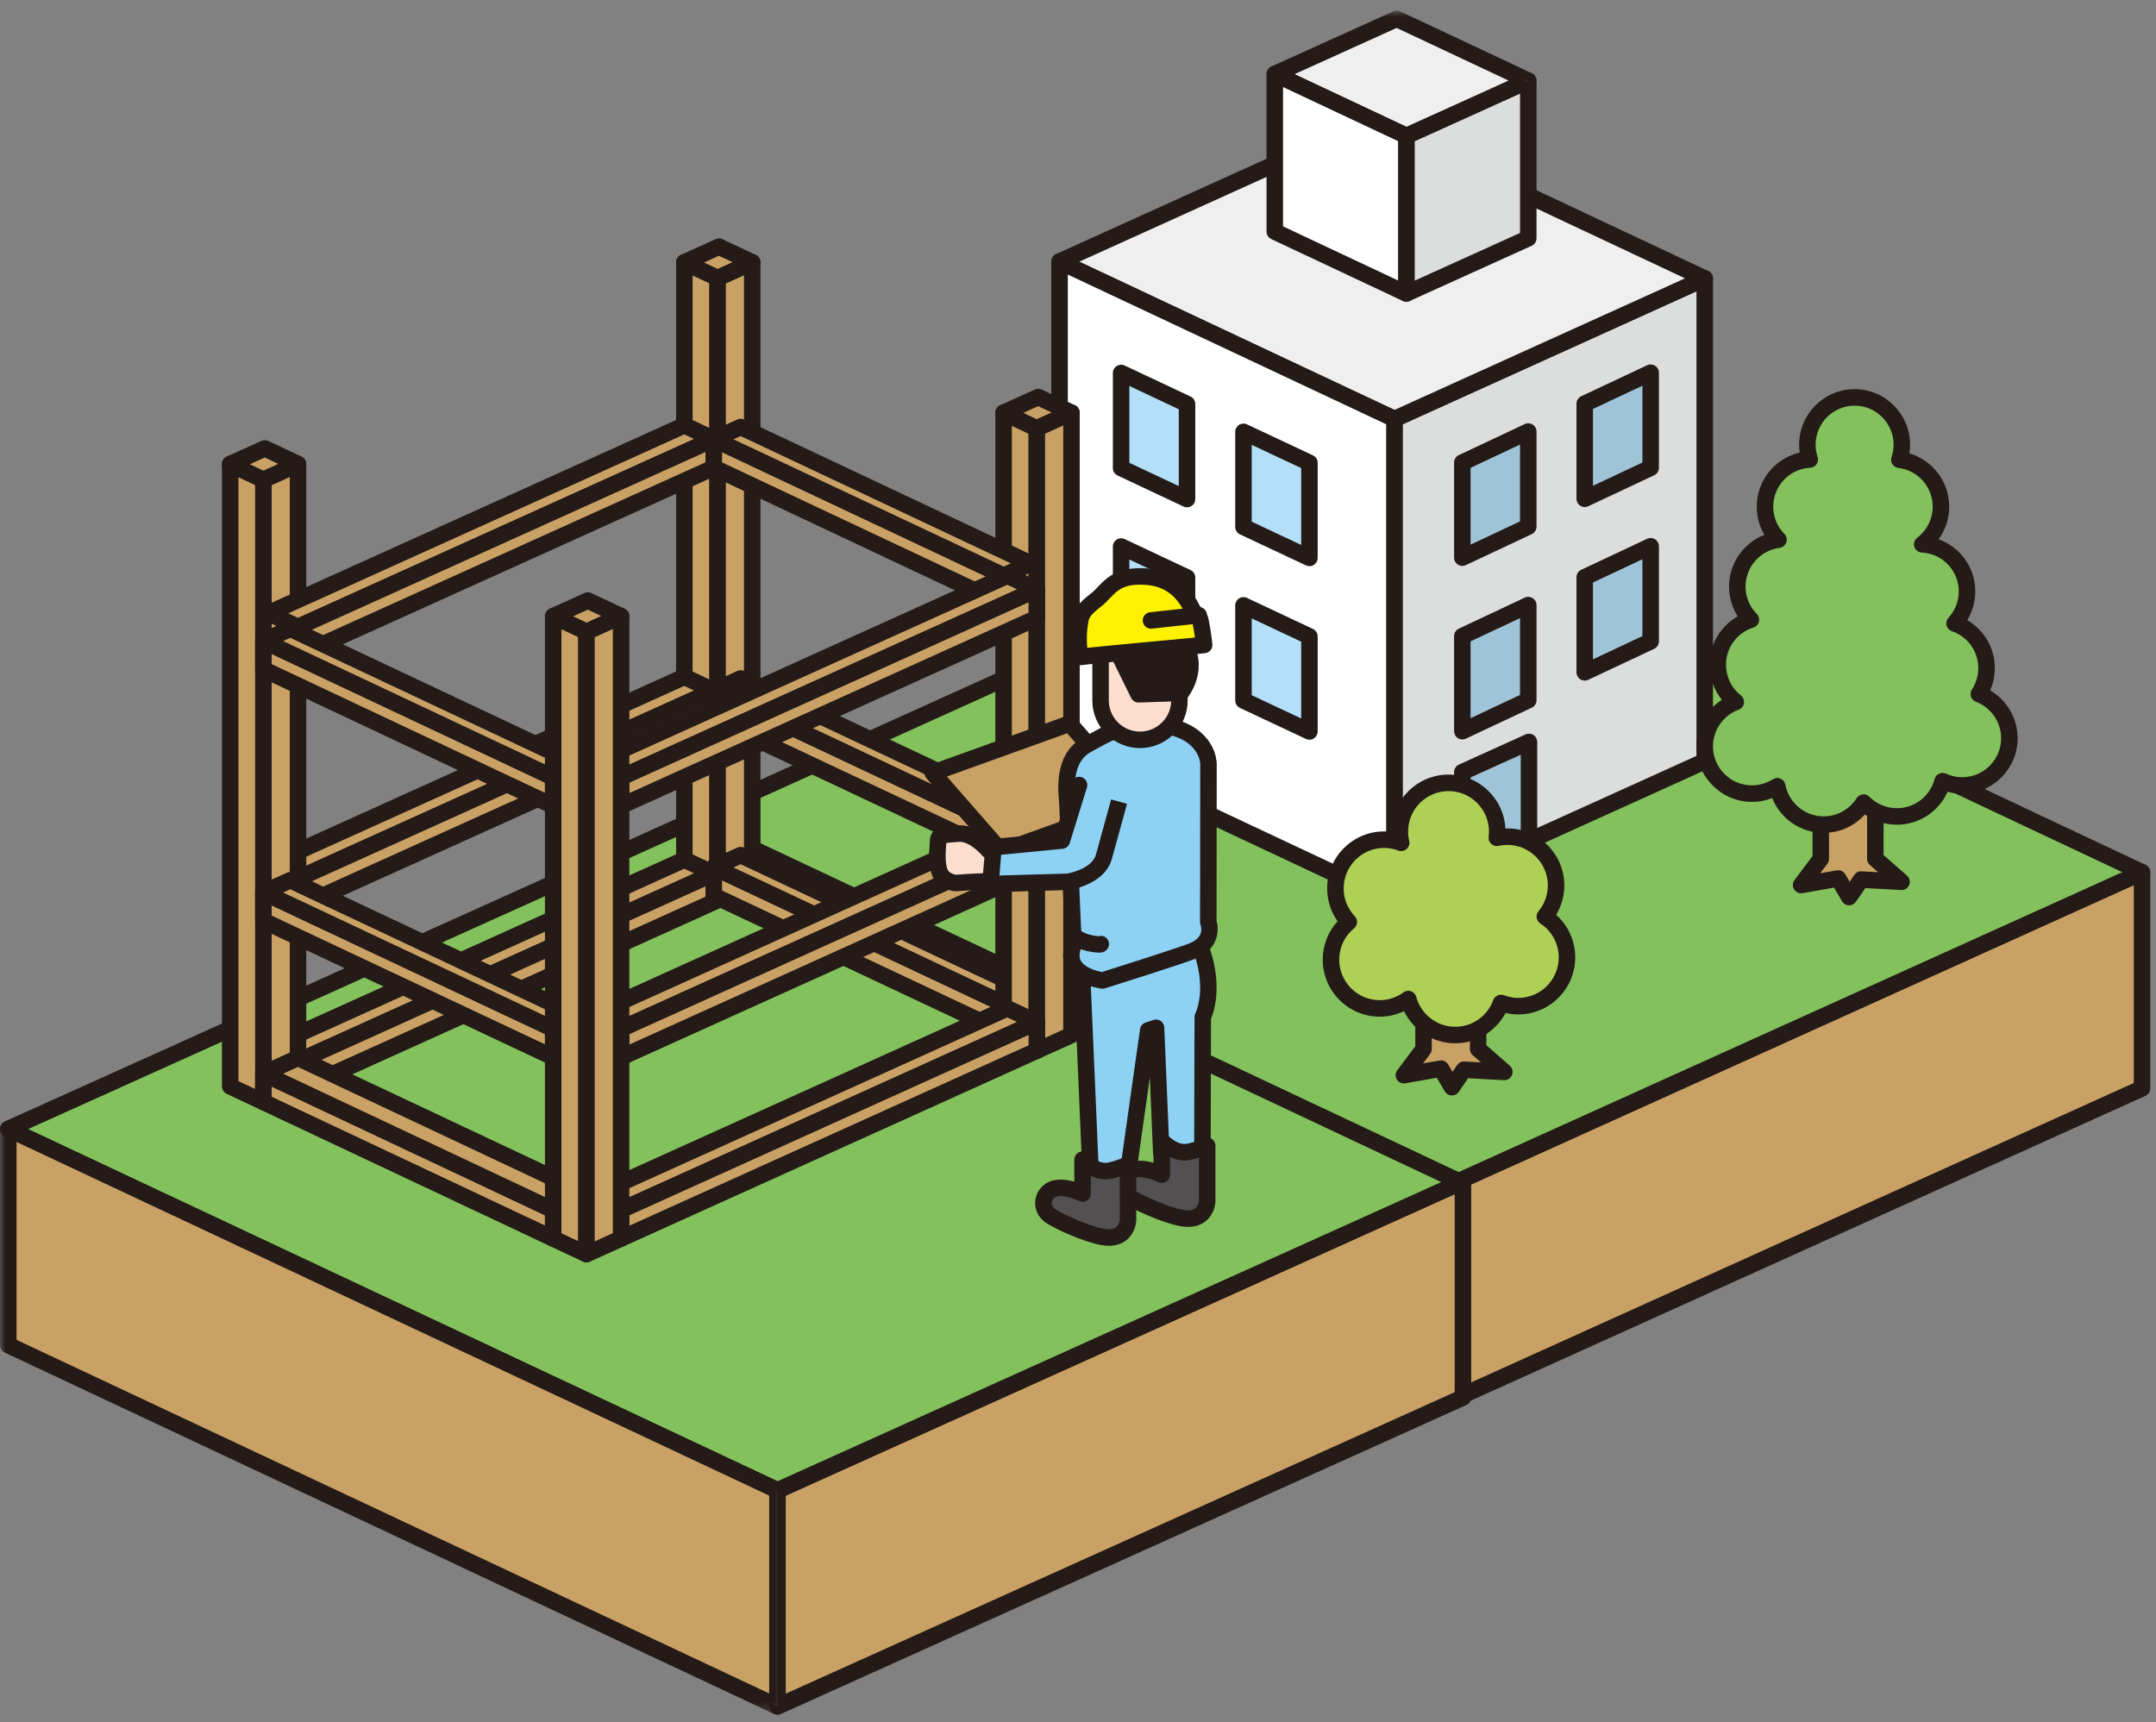 <?xml version="1.0" encoding="UTF-8"?>
<svg width="199px" height="159px" viewBox="0 0 199 159" version="1.1" xmlns="http://www.w3.org/2000/svg" xmlns:xlink="http://www.w3.org/1999/xlink">
    <rect x="0" y="0" width="199" height="159" fill="#808080" stroke="none"/>
    <!-- Generator: Sketch 52.3 (67297) - http://www.bohemiancoding.com/sketch -->
    <title>illust-architec</title>
    <desc>Created with Sketch.</desc>
    <defs>
        <polygon id="path-1" points="0 0.854 72.524 0.854 72.524 55.689 0 55.689"></polygon>
        <polygon id="path-3" points="0.819 0.923 25.738 0.923 25.738 13.254 0.819 13.254"></polygon>
    </defs>
    <g id="Symbols" stroke="none" stroke-width="1" fill="none" fill-rule="evenodd">
        <g id="contents/12の部門" transform="translate(-95, -1229)">
            <g id="illust/部門/建築" transform="translate(95, 1229)">
                <polygon id="Fill-1" fill="#C9A063" fill-rule="evenodd" points="197.71 100.466 134.628 128.974 134.628 109.034 197.71 80.526"></polygon>
                <path d="M197.71,100.466 L197.719,100.466 L197.71,100.466 Z M135.388,109.526 L135.388,127.793 L196.949,99.974 L196.949,81.707 L135.388,109.526 Z M134.628,129.735 C134.483,129.735 134.34,129.694 134.215,129.614 C133.997,129.474 133.867,129.232 133.867,128.974 L133.867,109.034 C133.867,108.734 134.041,108.463 134.314,108.339 L197.396,79.832 C197.632,79.724 197.906,79.746 198.122,79.886 C198.34,80.026 198.471,80.267 198.471,80.526 L198.471,100.466 C198.471,100.765 198.296,101.037 198.023,101.16 L134.941,129.668 C134.841,129.714 134.734,129.735 134.628,129.735 Z" id="Fill-2" fill="#221815" fill-rule="evenodd"></path>
                <g id="parts/島" transform="translate(0, 74.212)" fill-rule="evenodd">
                    <polygon id="Fill-4" fill="#C9A063" points="135.032 54.792 71.76 83.314 71.76 63.365 135.032 34.842"></polygon>
                    <path d="M135.032,54.792 L135.041,54.792 L135.032,54.792 Z M72.524,63.858 L72.524,82.133 L134.268,54.3 L134.268,36.023 L72.524,63.858 Z M71.76,84.076 C71.616,84.076 71.472,84.035 71.346,83.955 C71.128,83.814 70.997,83.573 70.997,83.314 L70.997,63.365 C70.997,63.066 71.172,62.794 71.446,62.67 L134.718,34.147 C134.952,34.039 135.228,34.06 135.446,34.201 C135.664,34.341 135.795,34.583 135.795,34.842 L135.795,54.792 C135.795,55.092 135.62,55.364 135.346,55.487 L72.074,84.009 C71.975,84.055 71.867,84.076 71.76,84.076 Z" id="Fill-6" fill="#221815"></path>
                    <polygon id="Fill-12" fill="#81C15A" points="0.764 30.004 64.035 1.481 135.031 34.842 71.761 63.366"></polygon>
                    <path d="M2.588,30.018 L71.768,62.526 L133.207,34.828 L64.029,2.321 L2.588,30.018 Z M71.761,64.128 C71.649,64.128 71.539,64.104 71.435,64.055 L0.438,30.693 C0.169,30.567 -0.002,30.296 3.53034862e-15,29.998 C0.003,29.701 0.178,29.431 0.449,29.309 L63.72,0.786 C63.925,0.695 64.159,0.696 64.36,0.791 L135.356,34.152 C135.626,34.279 135.796,34.55 135.795,34.848 C135.793,35.145 135.616,35.414 135.345,35.537 L72.075,64.061 C71.975,64.106 71.868,64.128 71.761,64.128 Z" id="Fill-14" fill="#221815"></path>
                    <polygon id="Fill-41" fill="#C9A063" points="71.76 83.314 0.763 49.954 0.763 30.004 71.76 63.366"></polygon>
                    <g id="Group-45" stroke-width="1" transform="translate(0, 28.387)">
                        <mask id="mask-2" fill="white">
                            <use xlink:href="#path-1"></use>
                        </mask>
                        <g id="Clip-44"></g>
                        <path d="M1.527,21.084 L70.996,53.725 L70.996,35.462 L1.527,2.818 L1.527,21.084 Z M71.761,55.689 C71.649,55.689 71.538,55.666 71.435,55.617 L0.438,22.257 C0.171,22.132 -0,21.862 -0,21.567 L-0,1.617 C-0,1.356 0.134,1.113 0.355,0.973 C0.575,0.832 0.852,0.815 1.088,0.927 L72.085,34.289 C72.353,34.415 72.524,34.684 72.524,34.979 L72.524,54.927 C72.524,55.188 72.391,55.431 72.17,55.571 C72.045,55.65 71.903,55.689 71.761,55.689 Z" id="Fill-43" fill="#221815" mask="url(#mask-2)"></path>
                    </g>
                </g>
                <polygon id="Fill-8" fill="#81C15A" fill-rule="evenodd" points="63.844 75.692 126.929 47.182 197.709 80.526 134.628 109.034"></polygon>
                <path d="M65.662,75.706 L134.635,108.195 L195.89,80.512 L126.922,48.022 L65.662,75.706 Z M134.628,109.796 C134.517,109.796 134.407,109.772 134.304,109.723 L63.519,76.381 C63.251,76.255 63.08,75.983 63.082,75.685 C63.085,75.389 63.26,75.119 63.53,74.997 L126.615,46.488 C126.819,46.397 127.052,46.398 127.253,46.493 L198.033,79.836 C198.303,79.963 198.472,80.235 198.47,80.533 C198.468,80.829 198.293,81.098 198.023,81.221 L134.942,109.729 C134.842,109.774 134.735,109.796 134.628,109.796 Z" id="Fill-10" fill="#221815" fill-rule="evenodd"></path>
                <polygon id="Fill-17" fill="#C9A063" fill-rule="evenodd" points="66.236 83.106 63.167 81.66 63.167 24.217 66.236 25.662"></polygon>
                <path d="M63.928,81.177 L65.474,81.905 L65.474,26.146 L63.928,25.417 L63.928,81.177 Z M66.236,83.868 C66.125,83.868 66.015,83.843 65.912,83.795 L62.843,82.35 C62.576,82.224 62.405,81.956 62.405,81.661 L62.405,24.216 C62.405,23.955 62.539,23.713 62.758,23.573 C62.98,23.433 63.255,23.415 63.491,23.527 L66.56,24.972 C66.827,25.098 66.997,25.366 66.997,25.661 L66.997,83.106 C66.997,83.367 66.864,83.609 66.644,83.75 C66.52,83.828 66.378,83.868 66.236,83.868 Z" id="Fill-19" fill="#221815" fill-rule="evenodd"></path>
                <polygon id="Fill-21" fill="#C9A063" fill-rule="evenodd" points="69.431 81.66 66.236 83.105 66.236 25.661 69.431 24.217"></polygon>
                <path d="M69.431,81.66 L69.441,81.66 L69.431,81.66 Z M66.997,26.154 L66.997,81.925 L68.67,81.168 L68.67,25.398 L66.997,26.154 Z M66.236,83.867 C66.092,83.867 65.948,83.826 65.823,83.746 C65.606,83.605 65.475,83.364 65.475,83.105 L65.475,25.661 C65.475,25.362 65.651,25.09 65.923,24.966 L69.118,23.522 C69.353,23.416 69.627,23.437 69.843,23.577 C70.061,23.717 70.192,23.958 70.192,24.217 L70.192,81.66 C70.192,81.96 70.017,82.231 69.744,82.354 L66.549,83.8 C66.45,83.845 66.342,83.867 66.236,83.867 Z" id="Fill-23" fill="#221815" fill-rule="evenodd"></path>
                <polygon id="Fill-25" fill="#C9A063" fill-rule="evenodd" points="27.509 97.977 24.794 96.698 63.167 79.355 65.884 80.635"></polygon>
                <path d="M26.612,96.712 L27.515,97.138 L64.066,80.621 L63.16,80.194 L26.612,96.712 Z M27.509,98.739 C27.397,98.739 27.287,98.715 27.184,98.666 L24.47,97.387 C24.201,97.261 24.031,96.989 24.033,96.691 C24.035,96.395 24.21,96.125 24.481,96.003 L62.854,78.66 C63.056,78.569 63.291,78.57 63.491,78.666 L66.208,79.945 C66.478,80.071 66.648,80.343 66.645,80.641 C66.643,80.938 66.468,81.207 66.198,81.33 L27.822,98.672 C27.722,98.717 27.615,98.739 27.509,98.739 Z" id="Fill-27" fill="#221815" fill-rule="evenodd"></path>
                <polygon id="Fill-29" fill="#C9A063" fill-rule="evenodd" points="65.884 83.262 27.508 100.603 27.508 97.977 65.884 80.635"></polygon>
                <path d="M65.884,83.262 L65.894,83.262 L65.884,83.262 Z M28.269,98.469 L28.269,99.424 L65.123,82.77 L65.123,81.816 L28.269,98.469 Z M27.508,101.366 C27.364,101.366 27.221,101.325 27.096,101.244 C26.878,101.103 26.748,100.862 26.748,100.603 L26.748,97.977 C26.748,97.677 26.923,97.405 27.195,97.281 L65.571,79.941 C65.806,79.834 66.08,79.855 66.297,79.995 C66.514,80.135 66.645,80.377 66.645,80.635 L66.645,83.262 C66.645,83.562 66.47,83.833 66.197,83.956 L27.822,101.298 C27.722,101.343 27.616,101.366 27.508,101.366 Z" id="Fill-31" fill="#221815" fill-rule="evenodd"></path>
                <polygon id="Fill-33" fill="#C9A063" fill-rule="evenodd" points="27.509 81.095 24.794 79.816 63.167 62.475 65.884 63.755"></polygon>
                <path d="M26.612,79.831 L27.515,80.256 L64.065,63.74 L63.16,63.315 L26.612,79.831 Z M27.509,81.858 C27.397,81.858 27.287,81.833 27.184,81.784 L24.47,80.505 C24.201,80.379 24.031,80.108 24.033,79.81 C24.035,79.513 24.21,79.244 24.481,79.122 L62.854,61.781 C63.056,61.69 63.291,61.691 63.491,61.786 L66.208,63.066 C66.478,63.192 66.648,63.464 66.645,63.761 C66.643,64.059 66.468,64.327 66.198,64.45 L27.822,81.79 C27.722,81.835 27.615,81.858 27.509,81.858 Z" id="Fill-35" fill="#221815" fill-rule="evenodd"></path>
                <polygon id="Fill-37" fill="#C9A063" fill-rule="evenodd" points="65.884 66.382 27.508 83.724 27.508 81.095 65.884 63.756"></polygon>
                <path d="M65.884,66.382 L65.894,66.382 L65.884,66.382 Z M28.269,81.587 L28.269,82.544 L65.123,65.89 L65.123,64.937 L28.269,81.587 Z M27.508,84.486 C27.364,84.486 27.221,84.445 27.096,84.364 C26.878,84.224 26.748,83.983 26.748,83.724 L26.748,81.095 C26.748,80.795 26.923,80.524 27.195,80.4 L65.571,63.062 C65.806,62.954 66.081,62.977 66.297,63.115 C66.514,63.256 66.645,63.497 66.645,63.756 L66.645,66.382 C66.645,66.682 66.47,66.953 66.197,67.076 L27.822,84.419 C27.722,84.464 27.616,84.486 27.508,84.486 Z" id="Fill-39" fill="#221815" fill-rule="evenodd"></path>
                <polygon id="Fill-46" fill="#DCDDDD" fill-rule="evenodd" points="157.348 70.268 128.704 83.241 128.704 38.679 157.348 25.706"></polygon>
                <path d="M157.348,70.268 L157.358,70.268 L157.348,70.268 Z M129.464,39.17 L129.464,82.059 L156.587,69.777 L156.587,26.888 L129.464,39.17 Z M128.704,84.003 C128.559,84.003 128.416,83.962 128.29,83.881 C128.073,83.741 127.942,83.5 127.942,83.241 L127.942,38.679 C127.942,38.379 128.117,38.107 128.389,37.984 L157.034,25.012 C157.27,24.906 157.543,24.926 157.76,25.066 C157.978,25.206 158.109,25.448 158.109,25.706 L158.109,70.268 C158.109,70.568 157.934,70.84 157.662,70.963 L129.018,83.935 C128.917,83.98 128.81,84.003 128.704,84.003 Z" id="Fill-48" fill="#221815" fill-rule="evenodd"></path>
                <polygon id="Fill-50" fill="#9FC4D7" fill-rule="evenodd" points="141.127 77.468 134.973 80.255 134.973 71.274 141.127 68.488"></polygon>
                <path d="M141.127,77.468 L141.136,77.468 L141.127,77.468 Z M135.734,71.766 L135.734,79.073 L140.366,76.977 L140.366,69.67 L135.734,71.766 Z M134.973,81.017 C134.829,81.017 134.685,80.976 134.56,80.896 C134.343,80.755 134.212,80.514 134.212,80.255 L134.212,71.274 C134.212,70.976 134.387,70.703 134.659,70.58 L140.812,67.794 C141.047,67.688 141.322,67.708 141.539,67.848 C141.757,67.989 141.887,68.23 141.887,68.488 L141.887,77.468 C141.887,77.768 141.713,78.039 141.441,78.162 L135.287,80.949 C135.187,80.994 135.079,81.017 134.973,81.017 Z" id="Fill-52" fill="#221815" fill-rule="evenodd"></path>
                <polygon id="Fill-54" fill="#EFEFEF" fill-rule="evenodd" points="97.798 24.146 126.442 11.173 157.348 25.707 128.704 38.679"></polygon>
                <path d="M99.616,24.158 L128.71,37.841 L155.529,25.694 L126.436,12.012 L99.616,24.158 Z M128.703,39.441 C128.593,39.441 128.483,39.418 128.379,39.37 L97.474,24.835 C97.206,24.709 97.035,24.438 97.037,24.14 C97.039,23.843 97.214,23.573 97.484,23.451 L126.128,10.479 C126.331,10.386 126.563,10.388 126.766,10.483 L157.672,25.017 C157.941,25.144 158.111,25.415 158.109,25.712 C158.107,26.01 157.932,26.278 157.662,26.401 L129.017,39.374 C128.918,39.419 128.811,39.441 128.703,39.441 Z" id="Fill-56" fill="#221815" fill-rule="evenodd"></path>
                <polygon id="Fill-58" fill="#FFFFFF" fill-rule="evenodd" points="128.703 83.241 97.798 68.708 97.798 24.145 128.703 38.679"></polygon>
                <path d="M98.559,68.225 L127.943,82.041 L127.943,39.163 L98.559,25.345 L98.559,68.225 Z M128.703,84.003 C128.593,84.003 128.482,83.979 128.38,83.931 L97.474,69.398 C97.207,69.272 97.036,69.004 97.036,68.709 L97.036,24.145 C97.036,23.884 97.17,23.642 97.389,23.502 C97.609,23.362 97.886,23.344 98.122,23.455 L129.027,37.989 C129.294,38.115 129.464,38.383 129.464,38.678 L129.464,83.241 C129.464,83.502 129.332,83.745 129.111,83.884 C128.987,83.963 128.846,84.003 128.703,84.003 Z" id="Fill-60" fill="#221815" fill-rule="evenodd"></path>
                <polygon id="Fill-62" fill="#DCDDDD" fill-rule="evenodd" points="141.061 21.994 129.804 27.091 129.804 12.545 141.061 7.449"></polygon>
                <path d="M141.061,21.994 L141.071,21.994 L141.061,21.994 Z M130.564,13.037 L130.564,25.911 L140.3,21.503 L140.3,8.629 L130.564,13.037 Z M129.804,27.853 C129.659,27.853 129.516,27.812 129.391,27.732 C129.173,27.591 129.043,27.35 129.043,27.091 L129.043,12.545 C129.043,12.246 129.217,11.974 129.489,11.851 L140.747,6.754 C140.983,6.648 141.256,6.669 141.473,6.808 C141.691,6.949 141.822,7.19 141.822,7.449 L141.822,21.994 C141.822,22.294 141.647,22.565 141.375,22.688 L130.118,27.786 C130.017,27.832 129.91,27.853 129.804,27.853 Z" id="Fill-64" fill="#221815" fill-rule="evenodd"></path>
                <polygon id="Fill-66" fill="#EFEFEF" fill-rule="evenodd" points="117.663 6.834 128.917 1.738 141.06 7.448 129.803 12.545"></polygon>
                <g id="Group-70" stroke-width="1" fill-rule="evenodd" transform="translate(116.083, 0.054)">
                    <mask id="mask-4" fill="white">
                        <use xlink:href="#path-3"></use>
                    </mask>
                    <g id="Clip-69"></g>
                    <path d="M3.398,6.794 L13.726,11.653 L23.159,7.382 L12.828,2.524 L3.398,6.794 Z M13.72,13.254 C13.609,13.254 13.498,13.23 13.396,13.182 L1.256,7.47 C0.988,7.344 0.817,7.072 0.819,6.774 C0.821,6.477 0.995,6.209 1.266,6.086 L12.521,0.991 C12.724,0.898 12.956,0.9 13.158,0.995 L25.301,6.705 C25.57,6.831 25.741,7.102 25.738,7.4 C25.736,7.697 25.561,7.967 25.291,8.089 L14.034,13.186 C13.933,13.232 13.827,13.254 13.72,13.254 Z" id="Fill-68" fill="#221815" mask="url(#mask-4)"></path>
                </g>
                <polygon id="Fill-71" fill="#FFFFFF" fill-rule="evenodd" points="129.804 27.091 117.664 21.38 117.664 6.834 129.804 12.546"></polygon>
                <path d="M118.425,20.896 L129.042,25.891 L129.042,13.029 L118.425,8.035 L118.425,20.896 Z M129.804,27.853 C129.693,27.853 129.583,27.83 129.48,27.781 L117.34,22.069 C117.073,21.943 116.902,21.675 116.902,21.38 L116.902,6.835 C116.902,6.574 117.036,6.331 117.255,6.191 C117.476,6.049 117.751,6.033 117.988,6.144 L130.128,11.856 C130.395,11.981 130.565,12.25 130.565,12.546 L130.565,27.091 C130.565,27.352 130.432,27.594 130.212,27.734 C130.088,27.813 129.946,27.853 129.804,27.853 Z" id="Fill-73" fill="#221815" fill-rule="evenodd"></path>
                <polygon id="Fill-75" fill="#B2E0F8" fill-rule="evenodd" points="109.564 46.07 103.48 43.207 103.48 34.431 109.564 37.294"></polygon>
                <path d="M104.241,42.723 L108.803,44.87 L108.803,37.778 L104.241,35.631 L104.241,42.723 Z M109.565,46.832 C109.453,46.832 109.343,46.809 109.241,46.76 L103.157,43.897 C102.889,43.771 102.719,43.503 102.719,43.208 L102.719,34.431 C102.719,34.17 102.852,33.927 103.072,33.788 C103.292,33.647 103.568,33.63 103.804,33.741 L109.888,36.604 C110.155,36.73 110.325,36.999 110.325,37.294 L110.325,46.071 C110.325,46.331 110.193,46.574 109.972,46.713 C109.848,46.792 109.707,46.832 109.565,46.832 Z" id="Fill-77" fill="#221815" fill-rule="evenodd"></path>
                <polygon id="Fill-79" fill="#B2E0F8" fill-rule="evenodd" points="120.861 51.502 114.774 48.64 114.774 39.864 120.861 42.725"></polygon>
                <path d="M115.535,48.156 L120.1,50.302 L120.1,43.21 L115.535,41.064 L115.535,48.156 Z M120.861,52.264 C120.751,52.264 120.64,52.24 120.537,52.192 L114.45,49.33 C114.183,49.204 114.012,48.935 114.012,48.64 L114.012,39.865 C114.012,39.604 114.146,39.361 114.365,39.221 C114.585,39.081 114.861,39.064 115.097,39.174 L121.185,42.035 C121.451,42.161 121.622,42.43 121.622,42.726 L121.622,51.502 C121.622,51.763 121.49,52.005 121.269,52.145 C121.145,52.225 121.004,52.264 120.861,52.264 Z" id="Fill-81" fill="#221815" fill-rule="evenodd"></path>
                <polygon id="Fill-83" fill="#B2E0F8" fill-rule="evenodd" points="109.564 62.091 103.48 59.228 103.48 50.452 109.564 53.314"></polygon>
                <path d="M104.241,58.743 L108.803,60.89 L108.803,53.799 L104.241,51.652 L104.241,58.743 Z M109.565,62.852 C109.453,62.852 109.343,62.829 109.241,62.78 L103.157,59.917 C102.889,59.791 102.719,59.523 102.719,59.228 L102.719,50.452 C102.719,50.192 102.852,49.948 103.072,49.809 C103.291,49.668 103.568,49.652 103.804,49.762 L109.888,52.624 C110.155,52.75 110.325,53.019 110.325,53.314 L110.325,62.091 C110.325,62.352 110.193,62.594 109.972,62.733 C109.848,62.812 109.707,62.852 109.565,62.852 Z" id="Fill-85" fill="#221815" fill-rule="evenodd"></path>
                <polygon id="Fill-87" fill="#B2E0F8" fill-rule="evenodd" points="120.861 67.523 114.774 64.661 114.774 55.885 120.861 58.748"></polygon>
                <path d="M115.535,64.177 L120.1,66.323 L120.1,59.232 L115.535,57.085 L115.535,64.177 Z M120.861,68.285 C120.751,68.285 120.64,68.262 120.537,68.213 L114.45,65.351 C114.183,65.225 114.012,64.956 114.012,64.661 L114.012,55.885 C114.012,55.624 114.146,55.381 114.365,55.241 C114.586,55.101 114.862,55.083 115.098,55.195 L121.185,58.058 C121.451,58.183 121.622,58.452 121.622,58.748 L121.622,67.523 C121.622,67.784 121.49,68.026 121.269,68.166 C121.145,68.246 121.004,68.285 120.861,68.285 Z" id="Fill-89" fill="#221815" fill-rule="evenodd"></path>
                <polygon id="Fill-91" fill="#9FC4D7" fill-rule="evenodd" points="146.271 46.044 152.358 43.182 152.358 34.406 146.271 37.268"></polygon>
                <path d="M147.032,37.752 L147.032,44.843 L151.596,42.697 L151.596,35.606 L147.032,37.752 Z M146.271,46.805 C146.129,46.805 145.986,46.766 145.862,46.687 C145.643,46.547 145.509,46.304 145.509,46.043 L145.509,37.268 C145.509,36.973 145.68,36.704 145.947,36.578 L152.033,33.716 C152.271,33.606 152.546,33.623 152.766,33.763 C152.986,33.903 153.119,34.145 153.119,34.406 L153.119,43.181 C153.119,43.477 152.948,43.746 152.682,43.872 L146.595,46.734 C146.491,46.782 146.381,46.805 146.271,46.805 Z" id="Fill-93" fill="#221815" fill-rule="evenodd"></path>
                <polygon id="Fill-95" fill="#9FC4D7" fill-rule="evenodd" points="134.973 51.477 141.06 48.614 141.06 39.838 134.973 42.701"></polygon>
                <path d="M135.735,43.185 L135.735,50.277 L140.299,48.13 L140.299,41.038 L135.735,43.185 Z M134.974,52.239 C134.831,52.239 134.689,52.2 134.565,52.12 C134.345,51.981 134.212,51.738 134.212,51.477 L134.212,42.7 C134.212,42.406 134.383,42.137 134.65,42.011 L140.736,39.148 C140.972,39.038 141.249,39.054 141.469,39.195 C141.689,39.335 141.822,39.577 141.822,39.837 L141.822,48.614 C141.822,48.909 141.651,49.178 141.385,49.304 L135.298,52.167 C135.194,52.215 135.084,52.239 134.974,52.239 Z" id="Fill-97" fill="#221815" fill-rule="evenodd"></path>
                <polygon id="Fill-99" fill="#9FC4D7" fill-rule="evenodd" points="146.271 62.064 152.358 59.203 152.358 50.426 146.271 53.288"></polygon>
                <path d="M147.032,53.772 L147.032,60.864 L151.596,58.718 L151.596,51.626 L147.032,53.772 Z M146.271,62.825 C146.129,62.825 145.986,62.786 145.862,62.707 C145.643,62.568 145.509,62.324 145.509,62.064 L145.509,53.288 C145.509,52.993 145.68,52.725 145.947,52.599 L152.033,49.737 C152.271,49.625 152.546,49.643 152.766,49.784 C152.986,49.923 153.119,50.165 153.119,50.426 L153.119,59.203 C153.119,59.499 152.948,59.767 152.681,59.893 L146.594,62.754 C146.491,62.802 146.381,62.825 146.271,62.825 Z" id="Fill-101" fill="#221815" fill-rule="evenodd"></path>
                <polygon id="Fill-103" fill="#9FC4D7" fill-rule="evenodd" points="134.973 67.497 141.06 64.635 141.06 55.859 134.973 58.721"></polygon>
                <path d="M135.735,59.205 L135.735,66.297 L140.299,64.151 L140.299,57.059 L135.735,59.205 Z M134.974,68.259 C134.831,68.259 134.689,68.22 134.565,68.141 C134.345,68.001 134.212,67.758 134.212,67.497 L134.212,58.721 C134.212,58.426 134.383,58.157 134.65,58.031 L140.736,55.169 C140.973,55.059 141.249,55.076 141.469,55.216 C141.689,55.356 141.822,55.598 141.822,55.859 L141.822,64.635 C141.822,64.931 141.651,65.2 141.385,65.326 L135.298,68.188 C135.194,68.235 135.084,68.259 134.974,68.259 Z" id="Fill-105" fill="#221815" fill-rule="evenodd"></path>
                <polygon id="Fill-107" fill="#C9A063" fill-rule="evenodd" points="92.634 95.289 65.884 82.689 65.884 80.062 92.634 92.662"></polygon>
                <path d="M66.645,82.206 L91.872,94.088 L91.872,93.145 L66.645,81.263 L66.645,82.206 Z M92.634,96.05 C92.523,96.05 92.413,96.027 92.309,95.978 L65.56,83.379 C65.293,83.254 65.123,82.984 65.123,82.689 L65.123,80.062 C65.123,79.801 65.256,79.558 65.477,79.418 C65.696,79.277 65.972,79.26 66.208,79.372 L92.958,91.973 C93.225,92.098 93.395,92.367 93.395,92.662 L93.395,95.289 C93.395,95.549 93.263,95.793 93.042,95.932 C92.918,96.011 92.777,96.05 92.634,96.05 Z" id="Fill-109" fill="#221815" fill-rule="evenodd"></path>
                <polygon id="Fill-111" fill="#C9A063" fill-rule="evenodd" points="92.634 92.662 65.884 80.062 68.371 78.938 95.118 91.538"></polygon>
                <path d="M67.702,80.077 L92.64,91.823 L93.3,91.524 L68.364,79.777 L67.702,80.077 Z M92.634,93.423 C92.523,93.423 92.412,93.4 92.31,93.351 L65.56,80.751 C65.291,80.625 65.121,80.354 65.123,80.056 C65.125,79.759 65.301,79.49 65.571,79.368 L68.057,78.244 C68.26,78.153 68.493,78.154 68.695,78.249 L95.442,90.848 C95.711,90.975 95.881,91.246 95.878,91.543 C95.876,91.841 95.702,92.11 95.431,92.233 L92.947,93.357 C92.847,93.402 92.74,93.423 92.634,93.423 Z" id="Fill-113" fill="#221815" fill-rule="evenodd"></path>
                <polygon id="Fill-115" fill="#C9A063" fill-rule="evenodd" points="92.634 78.981 65.884 66.382 65.884 63.755 92.634 76.356"></polygon>
                <path d="M66.645,65.899 L91.872,77.78 L91.872,76.839 L66.645,64.956 L66.645,65.899 Z M92.634,79.743 C92.523,79.743 92.413,79.72 92.309,79.671 L65.56,67.071 C65.293,66.946 65.123,66.677 65.123,66.382 L65.123,63.755 C65.123,63.495 65.256,63.252 65.477,63.112 C65.696,62.972 65.972,62.954 66.208,63.066 L92.958,75.666 C93.225,75.791 93.395,76.061 93.395,76.356 L93.395,78.981 C93.395,79.242 93.263,79.485 93.042,79.625 C92.918,79.704 92.777,79.743 92.634,79.743 Z" id="Fill-117" fill="#221815" fill-rule="evenodd"></path>
                <polygon id="Fill-119" fill="#C9A063" fill-rule="evenodd" points="92.634 76.355 65.884 63.756 68.371 62.631 95.118 75.231"></polygon>
                <path d="M67.702,63.77 L92.64,75.516 L93.3,75.218 L68.364,63.47 L67.702,63.77 Z M92.634,77.117 C92.523,77.117 92.413,77.094 92.309,77.045 L65.56,64.446 C65.291,64.319 65.121,64.047 65.123,63.75 C65.125,63.453 65.3,63.184 65.57,63.061 L68.057,61.936 C68.26,61.845 68.493,61.846 68.695,61.941 L95.442,74.542 C95.71,74.668 95.881,74.94 95.879,75.238 C95.877,75.534 95.702,75.804 95.431,75.926 L92.947,77.05 C92.848,77.095 92.741,77.117 92.634,77.117 Z" id="Fill-121" fill="#221815" fill-rule="evenodd"></path>
                <polygon id="Fill-123" fill="#C9A063" fill-rule="evenodd" points="95.698 96.987 92.634 95.543 92.634 38.097 95.698 39.543"></polygon>
                <path d="M93.395,95.059 L94.937,95.786 L94.937,40.026 L93.395,39.299 L93.395,95.059 Z M95.698,97.749 C95.588,97.749 95.476,97.725 95.373,97.676 L92.309,96.232 C92.043,96.106 91.872,95.838 91.872,95.543 L91.872,38.097 C91.872,37.836 92.006,37.593 92.226,37.453 C92.445,37.314 92.722,37.296 92.959,37.408 L96.023,38.854 C96.289,38.98 96.459,39.248 96.459,39.543 L96.459,96.987 C96.459,97.248 96.325,97.491 96.105,97.63 C95.982,97.709 95.84,97.749 95.698,97.749 Z" id="Fill-125" fill="#221815" fill-rule="evenodd"></path>
                <polygon id="Fill-127" fill="#C9A063" fill-rule="evenodd" points="95.698 39.543 92.634 38.098 95.829 36.654 98.898 38.098"></polygon>
                <path d="M94.451,38.113 L95.705,38.703 L97.078,38.083 L95.823,37.493 L94.451,38.113 Z M95.698,40.305 C95.587,40.305 95.475,40.281 95.373,40.233 L92.309,38.787 C92.041,38.661 91.87,38.389 91.872,38.092 C91.875,37.794 92.049,37.526 92.32,37.403 L95.515,35.959 C95.718,35.869 95.952,35.87 96.153,35.964 L99.222,37.408 C99.491,37.535 99.661,37.807 99.659,38.104 C99.657,38.401 99.482,38.67 99.21,38.792 L96.011,40.238 C95.911,40.282 95.804,40.305 95.698,40.305 Z" id="Fill-129" fill="#221815" fill-rule="evenodd"></path>
                <polygon id="Fill-131" fill="#C9A063" fill-rule="evenodd" points="66.236 25.662 63.167 24.218 66.364 22.772 69.43 24.218"></polygon>
                <path d="M64.986,24.231 L66.242,24.822 L67.612,24.203 L66.357,23.611 L64.986,24.231 Z M66.235,26.424 C66.125,26.424 66.014,26.4 65.912,26.351 L62.843,24.907 C62.574,24.78 62.404,24.51 62.406,24.212 C62.408,23.914 62.583,23.646 62.853,23.522 L66.051,22.077 C66.254,21.987 66.487,21.988 66.689,22.083 L69.755,23.528 C70.023,23.655 70.194,23.927 70.191,24.224 C70.189,24.52 70.015,24.79 69.743,24.912 L66.55,26.356 C66.449,26.401 66.343,26.424 66.235,26.424 Z" id="Fill-133" fill="#221815" fill-rule="evenodd"></path>
                <polygon id="Fill-135" fill="#C9A063" fill-rule="evenodd" points="98.898 95.542 95.698 96.987 95.698 39.543 98.898 38.098"></polygon>
                <path d="M98.898,95.542 L98.908,95.542 L98.898,95.542 Z M96.459,40.035 L96.459,95.807 L98.138,95.05 L98.138,39.277 L96.459,40.035 Z M95.698,97.748 C95.553,97.748 95.409,97.707 95.284,97.627 C95.068,97.487 94.936,97.245 94.936,96.987 L94.936,39.543 C94.936,39.243 95.112,38.971 95.385,38.848 L98.585,37.402 C98.821,37.296 99.094,37.318 99.311,37.457 C99.529,37.598 99.659,37.839 99.659,38.098 L99.659,95.542 C99.659,95.842 99.485,96.114 99.212,96.237 L96.011,97.681 C95.91,97.727 95.804,97.748 95.698,97.748 Z" id="Fill-137" fill="#221815" fill-rule="evenodd"></path>
                <polygon id="Fill-139" fill="#C9A063" fill-rule="evenodd" points="57.328 111.7 54.61 110.42 92.983 93.079 95.698 94.358"></polygon>
                <path d="M56.428,110.434 L57.335,110.861 L93.879,94.344 L92.976,93.918 L56.428,110.434 Z M57.328,112.463 C57.217,112.463 57.106,112.438 57.003,112.389 L54.285,111.109 C54.017,110.983 53.846,110.712 53.848,110.414 C53.85,110.117 54.026,109.848 54.296,109.726 L92.669,92.384 C92.873,92.294 93.106,92.295 93.307,92.39 L96.022,93.669 C96.291,93.795 96.462,94.067 96.459,94.365 C96.457,94.662 96.281,94.931 96.011,95.053 L57.641,112.395 C57.541,112.44 57.434,112.463 57.328,112.463 Z" id="Fill-141" fill="#221815" fill-rule="evenodd"></path>
                <polygon id="Fill-143" fill="#C9A063" fill-rule="evenodd" points="95.698 96.987 57.328 114.328 57.328 111.7 95.698 94.358"></polygon>
                <path d="M95.698,96.987 L95.707,96.987 L95.698,96.987 Z M58.089,112.193 L58.089,113.148 L94.937,96.495 L94.937,95.539 L58.089,112.193 Z M57.328,115.091 C57.183,115.091 57.04,115.05 56.915,114.969 C56.698,114.828 56.567,114.587 56.567,114.328 L56.567,111.7 C56.567,111.401 56.741,111.129 57.015,111.005 L95.385,93.664 C95.619,93.557 95.894,93.578 96.11,93.718 C96.328,93.858 96.459,94.1 96.459,94.358 L96.459,96.987 C96.459,97.287 96.284,97.558 96.011,97.681 L57.641,115.023 C57.541,115.068 57.434,115.091 57.328,115.091 Z" id="Fill-145" fill="#221815" fill-rule="evenodd"></path>
                <polygon id="Fill-147" fill="#C9A063" fill-rule="evenodd" points="57.328 94.976 54.61 93.697 92.983 76.356 95.698 77.634"></polygon>
                <path d="M56.429,93.711 L57.334,94.137 L93.879,77.62 L92.976,77.195 L56.429,93.711 Z M57.327,95.738 C57.217,95.738 57.106,95.714 57.003,95.666 L54.286,94.387 C54.017,94.26 53.847,93.988 53.849,93.69 C53.851,93.394 54.026,93.124 54.296,93.002 L92.669,75.661 C92.873,75.57 93.106,75.571 93.306,75.667 L96.021,76.945 C96.29,77.071 96.461,77.342 96.459,77.64 C96.457,77.937 96.282,78.207 96.011,78.329 L57.641,95.671 C57.542,95.716 57.435,95.738 57.327,95.738 Z" id="Fill-149" fill="#221815" fill-rule="evenodd"></path>
                <polygon id="Fill-151" fill="#C9A063" fill-rule="evenodd" points="95.698 80.263 57.328 97.604 57.328 94.976 95.698 77.634"></polygon>
                <path d="M95.698,80.263 L95.707,80.263 L95.698,80.263 Z M58.089,95.468 L58.089,96.424 L94.937,79.771 L94.937,78.815 L58.089,95.468 Z M57.328,98.367 C57.183,98.367 57.04,98.326 56.915,98.245 C56.698,98.104 56.567,97.863 56.567,97.604 L56.567,94.976 C56.567,94.676 56.741,94.404 57.015,94.28 L95.385,76.94 C95.619,76.833 95.894,76.853 96.11,76.994 C96.328,77.134 96.459,77.376 96.459,77.634 L96.459,80.263 C96.459,80.563 96.284,80.834 96.011,80.957 L57.641,98.299 C57.541,98.344 57.434,98.367 57.328,98.367 Z" id="Fill-153" fill="#221815" fill-rule="evenodd"></path>
                <polygon id="Fill-155" fill="#C9A063" fill-rule="evenodd" points="24.313 101.727 21.246 100.283 21.246 42.839 24.313 44.284"></polygon>
                <path d="M22.008,99.799 L23.552,100.527 L23.552,44.768 L22.008,44.04 L22.008,99.799 Z M24.314,102.489 C24.202,102.489 24.092,102.465 23.99,102.417 L20.923,100.973 C20.656,100.847 20.485,100.578 20.485,100.283 L20.485,42.839 C20.485,42.578 20.618,42.335 20.839,42.195 C21.058,42.056 21.335,42.038 21.571,42.149 L24.637,43.595 C24.905,43.721 25.074,43.99 25.074,44.285 L25.074,101.728 C25.074,101.988 24.942,102.231 24.721,102.371 C24.597,102.449 24.456,102.489 24.314,102.489 Z" id="Fill-157" fill="#221815" fill-rule="evenodd"></path>
                <polygon id="Fill-159" fill="#C9A063" fill-rule="evenodd" points="27.509 100.283 24.314 101.727 24.314 44.284 27.509 42.84"></polygon>
                <path d="M27.509,100.283 L27.518,100.283 L27.509,100.283 Z M25.075,44.776 L25.075,100.546 L26.748,99.79 L26.748,44.02 L25.075,44.776 Z M24.314,102.488 C24.169,102.488 24.026,102.447 23.901,102.367 C23.684,102.227 23.553,101.986 23.553,101.727 L23.553,44.284 C23.553,43.984 23.729,43.713 24.001,43.589 L27.195,42.145 C27.43,42.039 27.705,42.06 27.921,42.2 C28.139,42.341 28.269,42.581 28.269,42.84 L28.269,100.283 C28.269,100.582 28.095,100.854 27.822,100.977 L24.627,102.421 C24.527,102.467 24.42,102.488 24.314,102.488 Z" id="Fill-161" fill="#221815" fill-rule="evenodd"></path>
                <polygon id="Fill-163" fill="#C9A063" fill-rule="evenodd" points="24.313 44.284 21.246 42.84 24.442 41.395 27.508 42.84"></polygon>
                <path d="M23.065,42.854 L24.32,43.445 L25.69,42.826 L24.436,42.234 L23.065,42.854 Z M24.314,45.046 C24.202,45.046 24.092,45.023 23.99,44.974 L20.923,43.53 C20.654,43.403 20.483,43.131 20.485,42.834 C20.487,42.537 20.662,42.268 20.933,42.145 L24.128,40.7 C24.332,40.609 24.565,40.611 24.766,40.706 L27.832,42.151 C28.101,42.278 28.271,42.549 28.269,42.846 C28.267,43.143 28.092,43.412 27.821,43.534 L24.627,44.979 C24.527,45.024 24.42,45.046 24.314,45.046 Z" id="Fill-165" fill="#221815" fill-rule="evenodd"></path>
                <polygon id="Fill-167" fill="#C9A063" fill-rule="evenodd" points="51.06 114.328 24.313 101.727 24.313 99.101 51.06 111.701"></polygon>
                <path d="M25.075,101.243 L50.299,113.127 L50.299,112.185 L25.075,100.302 L25.075,101.243 Z M51.061,115.091 C50.949,115.091 50.839,115.066 50.736,115.017 L23.989,102.416 C23.723,102.291 23.552,102.022 23.552,101.727 L23.552,99.101 C23.552,98.84 23.685,98.598 23.906,98.457 C24.125,98.317 24.401,98.299 24.638,98.412 L51.385,111.011 C51.652,111.137 51.822,111.405 51.822,111.7 L51.822,114.328 C51.822,114.589 51.689,114.832 51.468,114.972 C51.345,115.051 51.203,115.091 51.061,115.091 Z" id="Fill-169" fill="#221815" fill-rule="evenodd"></path>
                <polygon id="Fill-171" fill="#C9A063" fill-rule="evenodd" points="51.06 97.604 24.313 85.004 24.313 82.375 51.06 94.976"></polygon>
                <path d="M25.075,84.52 L50.299,96.403 L50.299,95.46 L25.075,83.576 L25.075,84.52 Z M51.061,98.366 C50.949,98.366 50.839,98.342 50.736,98.293 L23.989,85.693 C23.723,85.568 23.552,85.299 23.552,85.004 L23.552,82.375 C23.552,82.114 23.685,81.871 23.906,81.732 C24.125,81.591 24.401,81.573 24.638,81.686 L51.385,94.287 C51.652,94.412 51.822,94.682 51.822,94.976 L51.822,97.604 C51.822,97.865 51.689,98.108 51.468,98.248 C51.345,98.327 51.203,98.366 51.061,98.366 Z" id="Fill-173" fill="#221815" fill-rule="evenodd"></path>
                <polygon id="Fill-175" fill="#C9A063" fill-rule="evenodd" points="51.06 94.976 24.313 82.376 26.8 81.253 53.547 93.853"></polygon>
                <path d="M26.132,82.39 L51.067,94.137 L51.728,93.838 L26.793,82.091 L26.132,82.39 Z M51.061,95.737 C50.949,95.737 50.839,95.714 50.736,95.665 L23.989,83.065 C23.721,82.939 23.55,82.667 23.552,82.369 C23.555,82.073 23.729,81.803 24,81.681 L26.486,80.558 C26.691,80.467 26.923,80.467 27.124,80.563 L53.871,93.163 C54.139,93.29 54.31,93.562 54.308,93.86 C54.305,94.156 54.131,94.426 53.859,94.548 L51.373,95.671 C51.273,95.715 51.167,95.737 51.061,95.737 Z" id="Fill-177" fill="#221815" fill-rule="evenodd"></path>
                <polygon id="Fill-179" fill="#C9A063" fill-rule="evenodd" points="27.509 57.881 24.794 56.601 63.167 39.26 65.884 40.539"></polygon>
                <path d="M26.612,56.616 L27.515,57.043 L64.066,40.525 L63.16,40.099 L26.612,56.616 Z M27.508,58.643 C27.398,58.643 27.287,58.62 27.184,58.571 L24.469,57.291 C24.201,57.164 24.031,56.892 24.032,56.596 C24.035,56.298 24.21,56.029 24.48,55.906 L62.853,38.566 C63.057,38.474 63.29,38.476 63.491,38.571 L66.208,39.85 C66.477,39.976 66.648,40.248 66.646,40.545 C66.644,40.843 66.468,41.112 66.198,41.235 L27.822,58.576 C27.723,58.621 27.615,58.643 27.508,58.643 Z" id="Fill-181" fill="#221815" fill-rule="evenodd"></path>
                <polygon id="Fill-183" fill="#C9A063" fill-rule="evenodd" points="65.884 43.167 27.508 60.509 27.508 57.881 65.884 40.54"></polygon>
                <path d="M65.884,43.167 L65.894,43.167 L65.884,43.167 Z M28.269,58.373 L28.269,59.329 L65.123,42.675 L65.123,41.721 L28.269,58.373 Z M27.508,61.271 C27.364,61.271 27.221,61.23 27.096,61.149 C26.878,61.009 26.748,60.768 26.748,60.509 L26.748,57.881 C26.748,57.581 26.923,57.31 27.195,57.186 L65.571,39.846 C65.806,39.739 66.08,39.76 66.297,39.899 C66.514,40.04 66.645,40.281 66.645,40.54 L66.645,43.167 C66.645,43.467 66.47,43.738 66.197,43.861 L27.822,61.204 C27.722,61.249 27.616,61.271 27.508,61.271 Z" id="Fill-185" fill="#221815" fill-rule="evenodd"></path>
                <polygon id="Fill-187" fill="#C9A063" fill-rule="evenodd" points="92.634 55.768 65.884 43.167 65.884 40.539 92.634 53.141"></polygon>
                <path d="M66.645,42.684 L91.872,54.567 L91.872,53.624 L66.645,41.74 L66.645,42.684 Z M92.634,56.53 C92.523,56.53 92.413,56.507 92.309,56.458 L65.56,43.856 C65.293,43.731 65.123,43.462 65.123,43.167 L65.123,40.539 C65.123,40.279 65.256,40.035 65.477,39.896 C65.696,39.755 65.972,39.738 66.208,39.85 L92.958,52.451 C93.225,52.576 93.395,52.846 93.395,53.141 L93.395,55.768 C93.395,56.029 93.263,56.272 93.042,56.412 C92.918,56.491 92.777,56.53 92.634,56.53 Z" id="Fill-189" fill="#221815" fill-rule="evenodd"></path>
                <polygon id="Fill-191" fill="#C9A063" fill-rule="evenodd" points="92.634 53.14 65.884 40.54 68.371 39.416 95.118 52.017"></polygon>
                <path d="M67.702,40.554 L92.641,52.301 L93.299,52.004 L68.364,40.255 L67.702,40.554 Z M92.634,53.902 C92.523,53.902 92.412,53.878 92.31,53.83 L65.56,41.229 C65.291,41.103 65.121,40.832 65.123,40.534 C65.125,40.237 65.301,39.968 65.571,39.845 L68.057,38.722 C68.26,38.63 68.493,38.631 68.695,38.726 L95.442,51.328 C95.711,51.455 95.881,51.726 95.878,52.024 C95.876,52.321 95.702,52.589 95.431,52.712 L92.947,53.835 C92.847,53.879 92.74,53.902 92.634,53.902 Z" id="Fill-193" fill="#221815" fill-rule="evenodd"></path>
                <polygon id="Fill-195" fill="#C9A063" fill-rule="evenodd" points="57.328 71.762 54.61 70.482 92.983 53.141 95.698 54.42"></polygon>
                <path d="M56.428,70.496 L57.335,70.923 L93.879,54.406 L92.976,53.98 L56.428,70.496 Z M57.328,72.524 C57.217,72.524 57.106,72.5 57.003,72.451 L54.285,71.171 C54.017,71.045 53.846,70.773 53.848,70.475 C53.85,70.179 54.026,69.909 54.296,69.787 L92.669,52.446 C92.873,52.355 93.106,52.356 93.307,52.452 L96.022,53.731 C96.291,53.857 96.462,54.128 96.459,54.426 C96.457,54.723 96.281,54.992 96.011,55.115 L57.641,72.457 C57.541,72.502 57.434,72.524 57.328,72.524 Z" id="Fill-197" fill="#221815" fill-rule="evenodd"></path>
                <polygon id="Fill-199" fill="#C9A063" fill-rule="evenodd" points="95.698 57.047 57.328 74.39 57.328 71.762 95.698 54.42"></polygon>
                <path d="M95.698,57.047 L95.707,57.047 L95.698,57.047 Z M58.089,72.254 L58.089,73.21 L94.937,56.555 L94.937,55.601 L58.089,72.254 Z M57.328,75.153 C57.183,75.153 57.04,75.112 56.915,75.031 C56.698,74.89 56.567,74.649 56.567,74.39 L56.567,71.762 C56.567,71.462 56.741,71.19 57.015,71.066 L95.385,53.726 C95.619,53.619 95.894,53.64 96.11,53.78 C96.328,53.92 96.459,54.162 96.459,54.42 L96.459,57.047 C96.459,57.347 96.284,57.618 96.011,57.741 L57.641,75.085 C57.541,75.13 57.434,75.153 57.328,75.153 Z" id="Fill-201" fill="#221815" fill-rule="evenodd"></path>
                <polygon id="Fill-203" fill="#C9A063" fill-rule="evenodd" points="51.06 74.39 24.313 61.789 24.313 59.162 51.06 71.762"></polygon>
                <path d="M25.075,61.306 L50.299,73.189 L50.299,72.246 L25.075,60.363 L25.075,61.306 Z M51.061,75.152 C50.949,75.152 50.839,75.128 50.736,75.079 L23.989,62.479 C23.723,62.354 23.552,62.084 23.552,61.79 L23.552,59.162 C23.552,58.901 23.685,58.659 23.906,58.518 C24.125,58.378 24.401,58.361 24.638,58.473 L51.385,71.073 C51.652,71.198 51.822,71.467 51.822,71.762 L51.822,74.39 C51.822,74.651 51.689,74.894 51.468,75.033 C51.345,75.113 51.203,75.152 51.061,75.152 Z" id="Fill-205" fill="#221815" fill-rule="evenodd"></path>
                <polygon id="Fill-207" fill="#C9A063" fill-rule="evenodd" points="51.06 71.762 24.313 59.162 26.8 58.038 53.547 70.639"></polygon>
                <path d="M26.132,59.177 L51.067,70.923 L51.728,70.624 L26.793,58.878 L26.132,59.177 Z M51.061,72.523 C50.949,72.523 50.839,72.5 50.736,72.451 L23.989,59.852 C23.721,59.726 23.55,59.454 23.552,59.156 C23.554,58.86 23.729,58.59 24,58.468 L26.486,57.344 C26.69,57.253 26.923,57.254 27.124,57.349 L53.871,69.949 C54.139,70.076 54.31,70.348 54.308,70.646 C54.305,70.942 54.131,71.212 53.859,71.334 L51.373,72.457 C51.273,72.502 51.167,72.523 51.061,72.523 Z" id="Fill-209" fill="#221815" fill-rule="evenodd"></path>
                <polygon id="Fill-211" fill="#C9A063" fill-rule="evenodd" points="54.13 58.329 51.061 56.884 54.258 55.438 57.327 56.884"></polygon>
                <path d="M52.879,56.898 L54.137,57.489 L55.508,56.87 L54.252,56.277 L52.879,56.898 Z M54.13,59.091 C54.019,59.091 53.909,59.067 53.806,59.018 L50.737,57.574 C50.468,57.447 50.297,57.177 50.299,56.879 C50.301,56.581 50.477,56.312 50.747,56.189 L53.945,54.743 C54.148,54.652 54.382,54.654 54.583,54.749 L57.651,56.195 C57.92,56.321 58.09,56.594 58.088,56.891 C58.086,57.188 57.911,57.457 57.64,57.579 L54.443,59.023 C54.343,59.068 54.236,59.091 54.13,59.091 Z" id="Fill-213" fill="#221815" fill-rule="evenodd"></path>
                <polygon id="Fill-215" fill="#C9A063" fill-rule="evenodd" points="51.06 111.7 24.313 99.101 27.508 97.656 54.258 110.255"></polygon>
                <path d="M26.132,99.115 L51.067,110.861 L52.44,110.241 L27.502,98.495 L26.132,99.115 Z M51.06,112.462 C50.949,112.462 50.839,112.439 50.736,112.39 L23.989,99.791 C23.72,99.664 23.55,99.392 23.552,99.095 C23.554,98.798 23.729,98.529 24,98.406 L27.195,96.961 C27.399,96.87 27.632,96.872 27.833,96.967 L54.583,109.566 C54.851,109.692 55.022,109.963 55.019,110.261 C55.017,110.558 54.842,110.828 54.571,110.95 L51.373,112.395 C51.274,112.44 51.167,112.462 51.06,112.462 Z" id="Fill-217" fill="#221815" fill-rule="evenodd"></path>
                <polygon id="Fill-219" fill="#C9A063" fill-rule="evenodd" points="54.13 115.772 51.061 114.328 51.061 56.884 54.13 58.328"></polygon>
                <path d="M51.822,113.844 L53.368,114.571 L53.368,58.812 L51.822,58.085 L51.822,113.844 Z M54.13,116.534 C54.019,116.534 53.909,116.51 53.806,116.462 L50.737,115.018 C50.47,114.892 50.299,114.623 50.299,114.328 L50.299,56.884 C50.299,56.624 50.433,56.381 50.652,56.241 C50.872,56.1 51.149,56.084 51.385,56.194 L54.454,57.638 C54.721,57.764 54.891,58.033 54.891,58.328 L54.891,115.773 C54.891,116.033 54.758,116.275 54.538,116.415 C54.414,116.494 54.272,116.534 54.13,116.534 Z" id="Fill-221" fill="#221815" fill-rule="evenodd"></path>
                <polygon id="Fill-223" fill="#C9A063" fill-rule="evenodd" points="57.328 114.328 54.13 115.773 54.13 58.329 57.328 56.884"></polygon>
                <path d="M57.328,114.328 L57.337,114.328 L57.328,114.328 Z M54.891,58.821 L54.891,114.593 L56.567,113.836 L56.567,58.064 L54.891,58.821 Z M54.13,116.534 C53.986,116.534 53.842,116.493 53.717,116.413 C53.5,116.273 53.369,116.031 53.369,115.773 L53.369,58.329 C53.369,58.029 53.545,57.758 53.817,57.634 L57.015,56.188 C57.249,56.082 57.524,56.103 57.74,56.243 C57.958,56.384 58.089,56.625 58.089,56.884 L58.089,114.328 C58.089,114.628 57.914,114.9 57.641,115.023 L54.443,116.467 C54.344,116.513 54.236,116.534 54.13,116.534 Z" id="Fill-225" fill="#221815" fill-rule="evenodd"></path>
                <polyline id="Fill-227" fill="#C9A063" fill-rule="evenodd" points="168.056 73.73 168.056 79.279 166.242 81.699 169.668 81.094 170.677 82.809 171.786 81.196 175.513 81.397 173.095 79.279 173.095 73.73"></polyline>
                <path d="M170.677,83.571 C170.669,83.571 170.66,83.571 170.651,83.571 C170.391,83.561 170.154,83.421 170.022,83.196 L169.28,81.936 L166.375,82.45 C166.064,82.504 165.757,82.364 165.593,82.099 C165.43,81.832 165.446,81.492 165.633,81.241 L167.295,79.026 L167.295,73.73 C167.295,73.309 167.636,72.969 168.056,72.969 C168.477,72.969 168.817,73.309 168.817,73.73 L168.817,79.279 C168.817,79.444 168.764,79.605 168.665,79.737 L168.008,80.613 L169.535,80.343 C169.848,80.286 170.162,80.433 170.323,80.707 L170.727,81.393 L171.158,80.764 C171.309,80.546 171.55,80.412 171.827,80.436 L173.352,80.518 L172.593,79.853 C172.428,79.708 172.334,79.499 172.334,79.279 L172.334,73.73 C172.334,73.309 172.674,72.969 173.095,72.969 C173.515,72.969 173.856,73.309 173.856,73.73 L173.856,78.934 L176.014,80.824 C176.259,81.038 176.341,81.384 176.218,81.684 C176.096,81.985 175.792,82.187 175.472,82.158 L172.171,81.98 L171.305,83.241 C171.162,83.448 170.927,83.571 170.677,83.571" id="Fill-229" fill="#221815" fill-rule="evenodd"></path>
                <path d="M182.646,64.064 C183.097,63.378 183.36,62.556 183.36,61.671 C183.36,59.754 182.123,58.129 180.405,57.543 C181.12,56.765 181.557,55.734 181.557,54.598 C181.557,52.263 179.725,50.364 177.422,50.244 C178.471,49.446 179.151,48.189 179.151,46.77 C179.151,44.537 177.473,42.697 175.312,42.44 C175.458,42.002 175.541,41.536 175.541,41.05 C175.541,38.64 173.589,36.685 171.18,36.685 C168.773,36.685 166.821,38.64 166.821,41.05 C166.821,41.528 166.898,41.987 167.042,42.416 C164.742,42.537 162.91,44.436 162.91,46.77 C162.91,47.959 163.387,49.034 164.155,49.82 C162.012,50.095 160.354,51.925 160.354,54.145 C160.354,55.337 160.832,56.417 161.606,57.205 C159.834,57.759 158.551,59.415 158.551,61.37 C158.551,62.762 159.203,63.999 160.217,64.799 C158.542,65.409 157.347,67.011 157.347,68.896 C157.347,71.308 159.299,73.261 161.709,73.261 C162.569,73.261 163.366,73.009 164.044,72.578 C164.427,74.596 166.196,76.121 168.322,76.121 C169.877,76.121 171.235,75.309 172.006,74.09 C172.794,74.879 173.884,75.368 175.093,75.368 C177.113,75.368 178.81,73.986 179.302,72.115 C179.854,72.366 180.463,72.509 181.106,72.509 C183.515,72.509 185.467,70.554 185.467,68.144 C185.467,66.277 184.291,64.687 182.646,64.064" id="Fill-231" fill="#81C15A" fill-rule="evenodd"></path>
                <path d="M164.044,71.817 C164.147,71.817 164.25,71.837 164.348,71.879 C164.579,71.98 164.746,72.189 164.792,72.437 C165.113,74.13 166.597,75.359 168.322,75.359 C169.561,75.359 170.698,74.732 171.362,73.682 C171.486,73.486 171.692,73.359 171.922,73.332 C172.154,73.307 172.381,73.387 172.544,73.551 C173.225,74.231 174.129,74.606 175.093,74.606 C176.722,74.606 178.15,73.502 178.565,71.921 C178.622,71.703 178.772,71.523 178.975,71.426 C179.178,71.329 179.413,71.328 179.617,71.421 C180.091,71.637 180.593,71.747 181.106,71.747 C183.091,71.747 184.706,70.13 184.706,68.144 C184.706,66.658 183.77,65.306 182.376,64.777 C182.16,64.695 181.992,64.52 181.921,64.3 C181.85,64.079 181.883,63.839 182.01,63.646 C182.395,63.06 182.599,62.377 182.599,61.671 C182.599,60.131 181.619,58.762 180.159,58.264 C179.916,58.18 179.731,57.98 179.668,57.73 C179.604,57.48 179.671,57.216 179.845,57.026 C180.458,56.36 180.795,55.498 180.795,54.598 C180.795,52.683 179.296,51.105 177.382,51.005 C177.063,50.988 176.788,50.774 176.694,50.468 C176.601,50.162 176.707,49.83 176.962,49.637 C177.869,48.947 178.39,47.902 178.39,46.77 C178.39,44.948 177.028,43.412 175.221,43.196 C174.994,43.169 174.791,43.041 174.669,42.848 C174.546,42.653 174.517,42.415 174.59,42.197 C174.715,41.82 174.78,41.435 174.78,41.05 C174.78,39.064 173.165,37.447 171.18,37.447 C169.197,37.447 167.582,39.064 167.582,41.05 C167.582,41.437 167.643,41.815 167.764,42.175 C167.839,42.401 167.805,42.649 167.671,42.845 C167.538,43.042 167.319,43.165 167.082,43.177 C165.169,43.277 163.671,44.856 163.671,46.77 C163.671,47.714 164.036,48.609 164.699,49.287 C164.902,49.494 164.969,49.797 164.874,50.07 C164.78,50.343 164.539,50.538 164.252,50.576 C162.464,50.805 161.115,52.34 161.115,54.145 C161.115,55.095 161.483,55.992 162.15,56.671 C162.335,56.86 162.409,57.133 162.345,57.39 C162.281,57.648 162.086,57.853 161.834,57.932 C160.326,58.404 159.312,59.786 159.312,61.37 C159.312,62.48 159.814,63.511 160.689,64.2 C160.905,64.371 161.012,64.646 160.969,64.92 C160.926,65.192 160.737,65.421 160.478,65.515 C159.061,66.031 158.108,67.39 158.108,68.896 C158.108,70.882 159.724,72.499 161.709,72.499 C162.389,72.499 163.055,72.304 163.637,71.935 C163.76,71.857 163.902,71.817 164.044,71.817 M168.322,76.883 C166.202,76.883 164.337,75.578 163.573,73.669 C162.98,73.902 162.349,74.023 161.709,74.023 C158.884,74.023 156.586,71.723 156.586,68.896 C156.586,67.14 157.494,65.525 158.93,64.595 C158.196,63.691 157.789,62.563 157.789,61.37 C157.789,59.481 158.803,57.794 160.395,56.901 C159.873,56.085 159.593,55.136 159.593,54.145 C159.593,51.999 160.932,50.121 162.857,49.371 C162.395,48.589 162.149,47.697 162.149,46.77 C162.149,44.351 163.83,42.308 166.112,41.78 C166.077,41.54 166.06,41.296 166.06,41.05 C166.06,38.223 168.357,35.924 171.18,35.924 C174.004,35.924 176.302,38.223 176.302,41.05 C176.302,41.319 176.281,41.587 176.238,41.854 C178.382,42.484 179.912,44.467 179.912,46.77 C179.912,47.873 179.566,48.916 178.936,49.779 C180.916,50.493 182.318,52.389 182.318,54.598 C182.318,55.539 182.06,56.451 181.578,57.245 C183.131,58.15 184.121,59.825 184.121,61.671 C184.121,62.385 183.975,63.082 183.694,63.725 C185.238,64.635 186.228,66.319 186.228,68.144 C186.228,70.971 183.931,73.271 181.106,73.271 C180.649,73.271 180.2,73.211 179.763,73.091 C178.953,74.915 177.133,76.13 175.093,76.13 C174.015,76.13 172.988,75.801 172.127,75.187 C171.164,76.262 169.795,76.883 168.322,76.883" id="Fill-233" fill="#221815" fill-rule="evenodd"></path>
                <polyline id="Fill-235" fill="#C9A063" fill-rule="evenodd" points="131.392 91.283 131.392 96.832 129.581 99.253 133.007 98.646 134.014 100.363 135.122 98.749 138.851 98.95 136.434 96.832 136.434 91.283"></polyline>
                <path d="M134.014,101.125 C134.005,101.125 133.995,101.125 133.986,101.125 C133.727,101.115 133.489,100.974 133.357,100.749 L132.618,99.489 L129.714,100.003 C129.403,100.054 129.096,99.918 128.932,99.652 C128.769,99.386 128.784,99.046 128.972,98.796 L130.632,96.579 L130.632,91.282 C130.632,90.861 130.972,90.521 131.393,90.521 C131.813,90.521 132.153,90.861 132.153,91.282 L132.153,96.832 C132.153,96.997 132.101,97.158 132.001,97.288 L131.346,98.166 L132.874,97.896 C133.187,97.837 133.503,97.986 133.664,98.26 L134.064,98.944 L134.494,98.318 C134.644,98.098 134.885,97.968 135.163,97.988 L136.691,98.071 L135.933,97.406 C135.767,97.26 135.673,97.052 135.673,96.832 L135.673,91.282 C135.673,90.861 136.013,90.521 136.434,90.521 C136.854,90.521 137.195,90.861 137.195,91.282 L137.195,96.487 L139.353,98.376 C139.597,98.59 139.679,98.936 139.556,99.237 C139.435,99.538 139.147,99.735 138.81,99.711 L135.507,99.532 L134.642,100.795 C134.5,101.002 134.263,101.125 134.014,101.125" id="Fill-237" fill="#221815" fill-rule="evenodd"></path>
                <path d="M142.59,84.61 C143.236,83.83 143.627,82.827 143.627,81.734 C143.627,79.248 141.615,77.233 139.132,77.233 C138.797,77.233 138.471,77.27 138.157,77.343 C138.18,77.153 138.197,76.962 138.197,76.767 C138.197,74.281 136.186,72.265 133.702,72.265 C131.218,72.265 129.206,74.281 129.206,76.767 C129.206,77.122 129.249,77.467 129.329,77.8 C128.837,77.617 128.309,77.51 127.754,77.51 C125.274,77.51 123.259,79.526 123.259,82.011 C123.259,83.212 123.731,84.3 124.496,85.106 C123.491,85.933 122.851,87.183 122.851,88.585 C122.851,91.071 124.865,93.088 127.346,93.088 C128.335,93.088 129.246,92.765 129.986,92.224 C130.506,94.138 132.247,95.546 134.321,95.546 C136.266,95.546 137.914,94.313 138.543,92.586 C139.04,92.773 139.575,92.882 140.134,92.882 C142.621,92.882 144.633,90.865 144.633,88.381 C144.633,86.8 143.819,85.413 142.59,84.61" id="Fill-239" fill="#ACD054" fill-rule="evenodd"></path>
                <path d="M129.986,91.462 C130.071,91.462 130.156,91.476 130.239,91.505 C130.475,91.588 130.656,91.783 130.721,92.025 C131.163,93.65 132.643,94.784 134.321,94.784 C135.882,94.784 137.292,93.796 137.828,92.325 C137.898,92.134 138.041,91.979 138.225,91.894 C138.411,91.808 138.62,91.801 138.811,91.873 C139.249,92.037 139.694,92.121 140.134,92.121 C142.196,92.121 143.873,90.443 143.873,88.381 C143.873,87.114 143.236,85.943 142.173,85.249 C141.992,85.13 141.87,84.94 141.837,84.725 C141.804,84.51 141.865,84.291 142.003,84.124 C142.56,83.452 142.866,82.604 142.866,81.734 C142.866,79.672 141.19,77.995 139.132,77.995 C138.858,77.995 138.587,78.025 138.328,78.086 C138.088,78.14 137.833,78.077 137.649,77.91 C137.465,77.745 137.372,77.5 137.401,77.253 C137.42,77.094 137.436,76.932 137.436,76.767 C137.436,74.705 135.76,73.027 133.702,73.027 C131.643,73.027 129.967,74.705 129.967,76.767 C129.967,77.052 130.002,77.339 130.069,77.622 C130.135,77.895 130.044,78.183 129.833,78.37 C129.624,78.557 129.327,78.612 129.064,78.514 C128.632,78.354 128.192,78.272 127.754,78.272 C125.696,78.272 124.02,79.95 124.02,82.011 C124.02,82.971 124.386,83.884 125.048,84.582 C125.194,84.735 125.27,84.942 125.256,85.154 C125.244,85.365 125.143,85.562 124.979,85.696 C124.111,86.409 123.612,87.462 123.612,88.585 C123.612,90.648 125.287,92.327 127.346,92.327 C128.137,92.327 128.895,92.078 129.538,91.608 C129.669,91.512 129.827,91.462 129.986,91.462 M134.321,96.308 C132.289,96.308 130.462,95.127 129.595,93.342 C128.896,93.677 128.133,93.85 127.346,93.85 C124.448,93.85 122.09,91.488 122.09,88.585 C122.09,87.261 122.581,86.005 123.46,85.042 C122.835,84.159 122.499,83.107 122.499,82.011 C122.499,79.109 124.856,76.749 127.754,76.749 C127.985,76.749 128.215,76.764 128.444,76.795 L128.444,76.767 C128.444,73.864 130.803,71.503 133.702,71.503 C136.502,71.503 138.798,73.707 138.95,76.474 C141.908,76.38 144.388,78.77 144.388,81.734 C144.388,82.694 144.123,83.635 143.633,84.451 C144.748,85.443 145.394,86.863 145.394,88.381 C145.394,91.283 143.035,93.644 140.134,93.644 C139.743,93.644 139.352,93.599 138.965,93.509 C138.062,95.208 136.276,96.308 134.321,96.308" id="Fill-241" fill="#221815" fill-rule="evenodd"></path>
                <polygon id="Fill-243" fill="#C9A063" fill-rule="evenodd" points="105.066 74.048 92.431 78.598 86.09 71.346 98.727 66.794"></polygon>
                <path d="M87.397,71.685 L92.662,77.705 L103.757,73.71 L98.496,67.687 L87.397,71.685 Z M92.431,79.361 C92.215,79.361 92.006,79.269 91.858,79.1 L85.517,71.848 C85.351,71.658 85.289,71.398 85.353,71.155 C85.415,70.911 85.595,70.714 85.832,70.628 L98.469,66.077 C98.765,65.971 99.094,66.057 99.3,66.292 L105.639,73.547 C105.805,73.736 105.866,73.996 105.803,74.24 C105.74,74.483 105.56,74.68 105.323,74.765 L92.688,79.315 C92.605,79.346 92.518,79.361 92.431,79.361 Z" id="Fill-245" fill="#221815" fill-rule="evenodd"></path>
                <path d="M99.922,90.994 L100.65,107.964 C100.65,107.964 101.376,108.933 102.425,108.853 C103.477,108.773 104.203,107.64 104.203,107.64 L105.977,95.116 L106.703,94.873 L107.186,106.427 C107.186,106.427 108.48,106.993 109.287,106.993 C110.093,106.993 110.985,106.107 110.985,106.107 L111.016,93.88 C111.016,93.88 112.359,91.29 110.705,87.146" id="Fill-247" fill="#8CD2F5" fill-rule="evenodd"></path>
                <path d="M102.301,109.62 C100.955,109.62 100.079,108.472 100.041,108.42 C99.949,108.298 99.897,108.149 99.89,107.996 L99.161,91.026 C99.143,90.606 99.468,90.251 99.889,90.232 C100.325,90.221 100.664,90.541 100.682,90.961 L101.399,107.657 C101.589,107.842 101.956,108.134 102.367,108.094 C102.83,108.058 103.264,107.618 103.476,107.348 L105.224,95.01 C105.264,94.724 105.463,94.485 105.736,94.394 L106.462,94.151 C106.689,94.075 106.939,94.11 107.136,94.246 C107.332,94.381 107.454,94.602 107.464,94.841 L107.926,105.901 C108.379,106.066 108.944,106.232 109.288,106.232 C109.55,106.232 109.946,105.984 110.224,105.762 L110.254,93.878 C110.254,93.756 110.285,93.637 110.34,93.529 C110.385,93.439 111.486,91.156 109.998,87.429 C109.842,87.038 110.032,86.595 110.422,86.439 C110.81,86.282 111.256,86.473 111.411,86.863 C112.942,90.696 112.074,93.336 111.777,94.044 L111.746,106.109 C111.745,106.311 111.665,106.505 111.522,106.648 C111.335,106.832 110.353,107.755 109.288,107.755 C108.348,107.755 107.028,107.19 106.881,107.125 C106.614,107.009 106.437,106.75 106.426,106.459 L106.132,99.45 L104.957,107.747 C104.942,107.856 104.903,107.959 104.844,108.052 C104.749,108.2 103.873,109.508 102.483,109.613 C102.421,109.618 102.361,109.62 102.301,109.62" id="Fill-249" fill="#221815" fill-rule="evenodd"></path>
                <path d="M109.313,106.368 C110.038,106.385 111.424,105.763 111.424,105.763 L111.424,110.905 C111.424,110.905 111.336,112.851 109.058,112.435 C107.446,112.143 104.729,110.876 104.148,110.408 C103.405,109.806 103.434,108.693 104.262,108.149 C105.3,107.468 107.232,108.435 107.232,108.435 L107.232,105.309 C107.232,105.309 108.107,106.336 109.313,106.368" id="Fill-251" fill="#514F4F" fill-rule="evenodd"></path>
                <path d="M105.199,108.668 C104.989,108.668 104.807,108.703 104.68,108.787 C104.494,108.908 104.387,109.085 104.377,109.285 C104.367,109.485 104.458,109.679 104.627,109.815 C105.092,110.191 107.671,111.409 109.193,111.684 C109.709,111.779 110.09,111.73 110.328,111.542 C110.621,111.308 110.664,110.874 110.664,110.87 L110.663,106.87 C110.211,107.015 109.705,107.135 109.294,107.13 L109.292,107.13 C108.807,107.117 108.368,106.983 107.993,106.806 L107.993,108.435 C107.993,108.699 107.857,108.943 107.633,109.082 C107.41,109.222 107.129,109.235 106.893,109.117 C106.444,108.895 105.732,108.668 105.199,108.668 M109.664,113.255 C109.429,113.255 109.182,113.232 108.921,113.184 C107.26,112.883 104.393,111.585 103.67,111.001 C103.118,110.554 102.821,109.901 102.856,109.209 C102.891,108.52 103.251,107.901 103.845,107.512 C104.637,106.993 105.684,107.116 106.471,107.336 L106.471,105.31 C106.471,104.99 106.67,104.704 106.968,104.594 C107.268,104.485 107.604,104.572 107.811,104.815 C107.815,104.82 108.491,105.583 109.332,105.606 L109.346,105.606 C109.734,105.606 110.624,105.287 111.113,105.068 C111.349,104.962 111.621,104.984 111.839,105.123 C112.055,105.264 112.186,105.505 112.186,105.763 L112.186,110.905 C112.18,111.053 112.11,112.07 111.276,112.735 C110.841,113.082 110.3,113.255 109.664,113.255" id="Fill-253" fill="#221815" fill-rule="evenodd"></path>
                <path d="M102.005,108.109 C102.731,108.129 104.117,107.507 104.117,107.507 L104.117,112.65 C104.117,112.65 104.025,114.594 101.747,114.18 C100.136,113.886 97.418,112.618 96.838,112.149 C96.097,111.549 96.124,110.436 96.952,109.892 C97.99,109.214 99.921,110.178 99.921,110.178 L99.921,107.055 C99.921,107.055 100.796,108.081 102.005,108.109" id="Fill-255" fill="#514F4F" fill-rule="evenodd"></path>
                <path d="M97.887,110.412 C97.677,110.412 97.496,110.447 97.368,110.53 C97.185,110.651 97.078,110.827 97.068,111.026 C97.057,111.226 97.149,111.42 97.317,111.556 C97.783,111.932 100.361,113.152 101.884,113.429 C102.393,113.523 102.772,113.475 103.01,113.292 C103.32,113.052 103.357,112.608 103.357,112.604 L103.356,108.613 C102.903,108.758 102.387,108.879 101.987,108.871 C101.499,108.859 101.059,108.727 100.682,108.549 L100.682,110.179 C100.682,110.442 100.546,110.686 100.322,110.825 C100.099,110.966 99.819,110.978 99.583,110.861 C99.134,110.639 98.421,110.412 97.887,110.412 M102.352,115.001 C102.118,115.001 101.87,114.977 101.611,114.929 C99.949,114.627 97.081,113.326 96.36,112.742 C95.808,112.296 95.512,111.642 95.547,110.951 C95.581,110.263 95.941,109.645 96.534,109.255 C97.326,108.737 98.373,108.861 99.16,109.08 L99.16,107.055 C99.16,106.735 99.358,106.45 99.658,106.339 C99.959,106.23 100.293,106.317 100.501,106.56 C100.504,106.565 101.18,107.327 102.022,107.347 C102.029,107.347 102.036,107.348 102.043,107.348 C102.428,107.348 103.317,107.03 103.806,106.811 C104.041,106.705 104.314,106.727 104.531,106.867 C104.748,107.007 104.879,107.248 104.879,107.506 L104.879,112.65 C104.872,112.8 104.801,113.814 103.966,114.478 C103.53,114.826 102.989,115.001 102.352,115.001" id="Fill-257" fill="#221815" fill-rule="evenodd"></path>
                <path d="M99.084,87.232 L98.538,74.398 C98.538,73.574 97.79,70.013 100.504,68.646 C101.593,68.096 102.782,67.229 104.757,66.993 C109.824,66.393 111.544,68.948 111.544,70.623 L111.525,85.135 C111.525,85.135 112.207,86.872 110.15,87.755 C109.103,88.204 101.768,90.507 101.768,90.507 C101.768,90.507 97.978,90.058 99.084,87.232" id="Fill-259" fill="#8CD2F5" fill-rule="evenodd"></path>
                <path d="M106.211,67.665 C105.796,67.665 105.342,67.692 104.847,67.75 C103.409,67.922 102.412,68.473 101.533,68.958 C101.297,69.089 101.069,69.213 100.847,69.326 C99.19,70.161 99.108,71.998 99.266,73.858 C99.285,74.086 99.299,74.271 99.299,74.398 L99.845,87.2 C99.849,87.305 99.832,87.411 99.793,87.51 C99.504,88.251 99.712,88.601 99.78,88.716 C100.146,89.33 101.2,89.635 101.708,89.727 C103.855,89.052 109.042,87.402 109.85,87.055 C111.1,86.518 110.903,85.656 110.813,85.405 C110.782,85.322 110.763,85.222 110.764,85.134 L110.783,70.622 C110.783,69.981 110.439,69.293 109.864,68.781 C109.258,68.242 108.154,67.665 106.211,67.665 M101.768,91.268 C101.738,91.268 101.708,91.267 101.678,91.264 C101.441,91.236 99.341,90.948 98.476,89.502 C98.186,89.019 97.933,88.219 98.317,87.112 L97.777,74.43 C97.777,74.301 97.763,74.161 97.748,73.988 C97.631,72.608 97.356,69.378 100.162,67.965 C100.368,67.861 100.578,67.744 100.797,67.624 C101.748,67.098 102.934,66.444 104.667,66.237 C108.042,65.834 109.906,66.781 110.875,67.642 C111.784,68.45 112.305,69.537 112.305,70.623 L112.287,85.013 C112.514,85.796 112.54,87.559 110.451,88.456 C109.381,88.915 102.297,91.14 101.995,91.234 C101.922,91.258 101.845,91.268 101.768,91.268" id="Fill-261" fill="#221815" fill-rule="evenodd"></path>
                <path d="M91.231,78.481 C91.231,78.481 89.902,76.859 88.485,76.95 C87.066,77.041 86.581,77.094 86.589,77.657 C86.598,78.012 86.333,79.61 86.786,80.628 C87.053,81.228 87.953,81.542 88.27,81.513 C89.128,81.431 91.296,81.345 91.296,81.345" id="Fill-263" fill="#FBDECE" fill-rule="evenodd"></path>
                <path d="M88.243,82.276 C87.648,82.276 86.499,81.857 86.09,80.938 C85.653,79.954 85.754,78.658 85.809,77.962 C85.82,77.835 85.829,77.735 85.829,77.674 C85.807,76.359 87.025,76.28 88.436,76.189 C90.202,76.061 91.658,77.8 91.82,77.998 C92.085,78.323 92.038,78.801 91.715,79.068 C91.391,79.335 90.911,79.29 90.643,78.965 C90.36,78.623 89.359,77.654 88.534,77.711 C88.155,77.735 87.62,77.769 87.345,77.823 C87.341,77.897 87.335,77.984 87.328,78.082 C87.287,78.603 87.201,79.688 87.482,80.319 C87.577,80.531 88.048,80.742 88.231,80.752 C89.066,80.671 91.176,80.587 91.266,80.583 C91.678,80.569 92.04,80.894 92.057,81.315 C92.074,81.736 91.746,82.09 91.326,82.107 C91.305,82.108 89.17,82.193 88.342,82.272 C88.311,82.275 88.278,82.276 88.243,82.276" id="Fill-265" fill="#221815" fill-rule="evenodd"></path>
                <path d="M99.599,72.469 L98.01,77.594 L91.705,78.206 L91.416,81.604 L98.524,81.404 C98.524,81.404 101.356,81.024 101.894,79.079 C102.433,77.132 103.291,73.999 103.291,73.999" id="Fill-267" fill="#8CD2F5" fill-rule="evenodd"></path>
                <path d="M91.416,82.366 C91.207,82.366 91.006,82.28 90.863,82.128 C90.714,81.97 90.64,81.756 90.657,81.539 L90.947,78.141 C90.978,77.775 91.266,77.483 91.632,77.448 L97.432,76.884 L98.872,72.243 C98.997,71.843 99.421,71.615 99.825,71.741 C100.226,71.866 100.45,72.294 100.326,72.695 L98.737,77.82 C98.646,78.114 98.388,78.323 98.083,78.353 L92.41,78.904 L92.247,80.818 L98.501,80.642 C98.471,80.642 100.773,80.277 101.16,78.876 C101.7,76.929 102.556,73.798 102.556,73.798 L104.025,74.2 C104.025,74.2 103.167,77.334 102.627,79.282 C101.964,81.686 98.76,82.142 98.625,82.159 L91.437,82.366 L91.416,82.366 Z" id="Fill-269" fill="#221815" fill-rule="evenodd"></path>
                <path d="M101.573,87.166 C101.31,87.231 99.676,87.034 99.084,86.314" id="Fill-271" fill="#8CD2F5" fill-rule="evenodd"></path>
                <path d="M101.431,87.935 C100.694,87.935 99.195,87.648 98.496,86.798 C98.228,86.473 98.275,85.992 98.6,85.725 C98.924,85.457 99.404,85.504 99.671,85.829 C99.995,86.224 101.159,86.442 101.452,86.415 C101.858,86.31 102.243,86.569 102.344,86.978 C102.445,87.386 102.165,87.805 101.756,87.906 C101.682,87.924 101.57,87.935 101.431,87.935" id="Fill-273" fill="#221815" fill-rule="evenodd"></path>
                <path d="M101.582,64.652 C101.582,66.664 103.214,68.296 105.223,68.296 C107.235,68.296 108.864,66.664 108.864,64.652 L108.864,60.45 C108.864,58.439 107.235,56.806 105.223,56.806 C103.214,56.806 101.582,58.439 101.582,60.45 L101.582,64.652 Z" id="Fill-275" fill="#FBDECE" fill-rule="evenodd"></path>
                <path d="M105.222,57.568 C103.635,57.568 102.343,58.861 102.343,60.45 L102.343,64.652 C102.343,66.241 103.635,67.535 105.222,67.535 C106.811,67.535 108.103,66.241 108.103,64.652 L108.103,60.45 C108.103,58.861 106.811,57.568 105.222,57.568 M105.222,69.058 C102.795,69.058 100.821,67.081 100.821,64.652 L100.821,60.45 C100.821,58.02 102.795,56.043 105.222,56.043 C107.65,56.043 109.625,58.02 109.625,60.45 L109.625,64.652 C109.625,67.081 107.65,69.058 105.222,69.058" id="Fill-277" fill="#221815" fill-rule="evenodd"></path>
                <path d="M109.487,59.748 C110.602,62.042 108.992,63.971 108.992,63.964 L105.088,64.089 L103.373,60.61 L109.487,59.748 Z" id="Fill-279" fill="#221815" fill-rule="evenodd"></path>
                <path d="M104.522,61.218 L105.554,63.311 L108.589,63.214 C108.864,62.764 109.338,61.76 108.997,60.587 L104.522,61.218 Z M105.088,64.851 C104.799,64.851 104.533,64.687 104.405,64.426 L102.691,60.947 C102.582,60.727 102.586,60.47 102.7,60.254 C102.815,60.038 103.025,59.89 103.267,59.854 L109.381,58.993 C109.71,58.95 110.027,59.117 110.172,59.414 C111.51,62.169 109.573,64.458 109.553,64.48 C109.415,64.63 109.221,64.719 109.017,64.726 L105.112,64.851 L105.088,64.851 Z" id="Fill-281" fill="#221815" fill-rule="evenodd"></path>
                <path d="M99.716,60.645 C100.442,60.524 111.145,59.541 111.145,59.541 C111.145,59.541 111.025,58.328 110.791,57.247 C110.727,56.949 110.264,56.669 110.067,56.273 C109.498,55.149 108.435,53.414 105.815,53.23 C102.98,53.032 102.411,54.258 101.385,55.206 C101.077,55.49 99.925,56.207 99.741,57.107 C99.329,59.112 99.716,60.645 99.716,60.645" id="Fill-283" fill="#FFF100" fill-rule="evenodd"></path>
                <path d="M105.221,53.97 C103.64,53.97 103.094,54.54 102.421,55.245 C102.253,55.422 102.084,55.598 101.901,55.767 C101.829,55.832 101.722,55.918 101.591,56.019 C101.238,56.296 100.579,56.809 100.487,57.26 C100.271,58.31 100.296,59.223 100.354,59.803 C102.46,59.58 108.106,59.055 110.294,58.853 C110.237,58.436 110.154,57.905 110.047,57.408 C110.055,57.46 109.962,57.359 109.903,57.298 C109.737,57.122 109.53,56.903 109.385,56.613 C108.772,55.401 107.86,54.138 105.761,53.99 C105.568,53.976 105.389,53.97 105.221,53.97 M99.715,61.408 C99.372,61.408 99.064,61.174 98.978,60.831 C98.96,60.762 98.553,59.105 98.995,56.954 C99.199,55.953 100.11,55.242 100.656,54.817 C100.745,54.747 100.821,54.69 100.869,54.646 C101.027,54.499 101.174,54.345 101.321,54.191 C102.135,53.339 103.144,52.281 105.868,52.469 C108.775,52.674 110.044,54.542 110.746,55.929 C110.79,56.018 110.906,56.141 111.008,56.248 C111.218,56.47 111.457,56.721 111.535,57.088 C111.775,58.196 111.897,59.415 111.902,59.465 C111.923,59.668 111.861,59.87 111.731,60.026 C111.603,60.182 111.416,60.281 111.214,60.299 C106.923,60.694 100.353,61.311 99.841,61.397 C99.798,61.404 99.756,61.408 99.715,61.408" id="Fill-285" fill="#221815" fill-rule="evenodd"></path>
                <path d="M106.237,57.273 L110.645,56.792" id="Fill-287" fill="#FFF100" fill-rule="evenodd"></path>
                <path d="M106.237,58.035 C105.853,58.035 105.523,57.746 105.481,57.356 C105.435,56.937 105.737,56.561 106.156,56.515 L110.563,56.035 C110.978,55.992 111.356,56.291 111.402,56.709 C111.448,57.127 111.145,57.504 110.728,57.549 L106.319,58.031 C106.292,58.034 106.264,58.035 106.237,58.035" id="Fill-289" fill="#221815" fill-rule="evenodd"></path>
                <rect id="Rectangle" fill="#FFFFFF" fill-rule="nonzero" opacity="0.01" style="mix-blend-mode: multiply;" x="0" y="0" width="199" height="166"></rect>
            </g>
        </g>
    </g>
</svg>